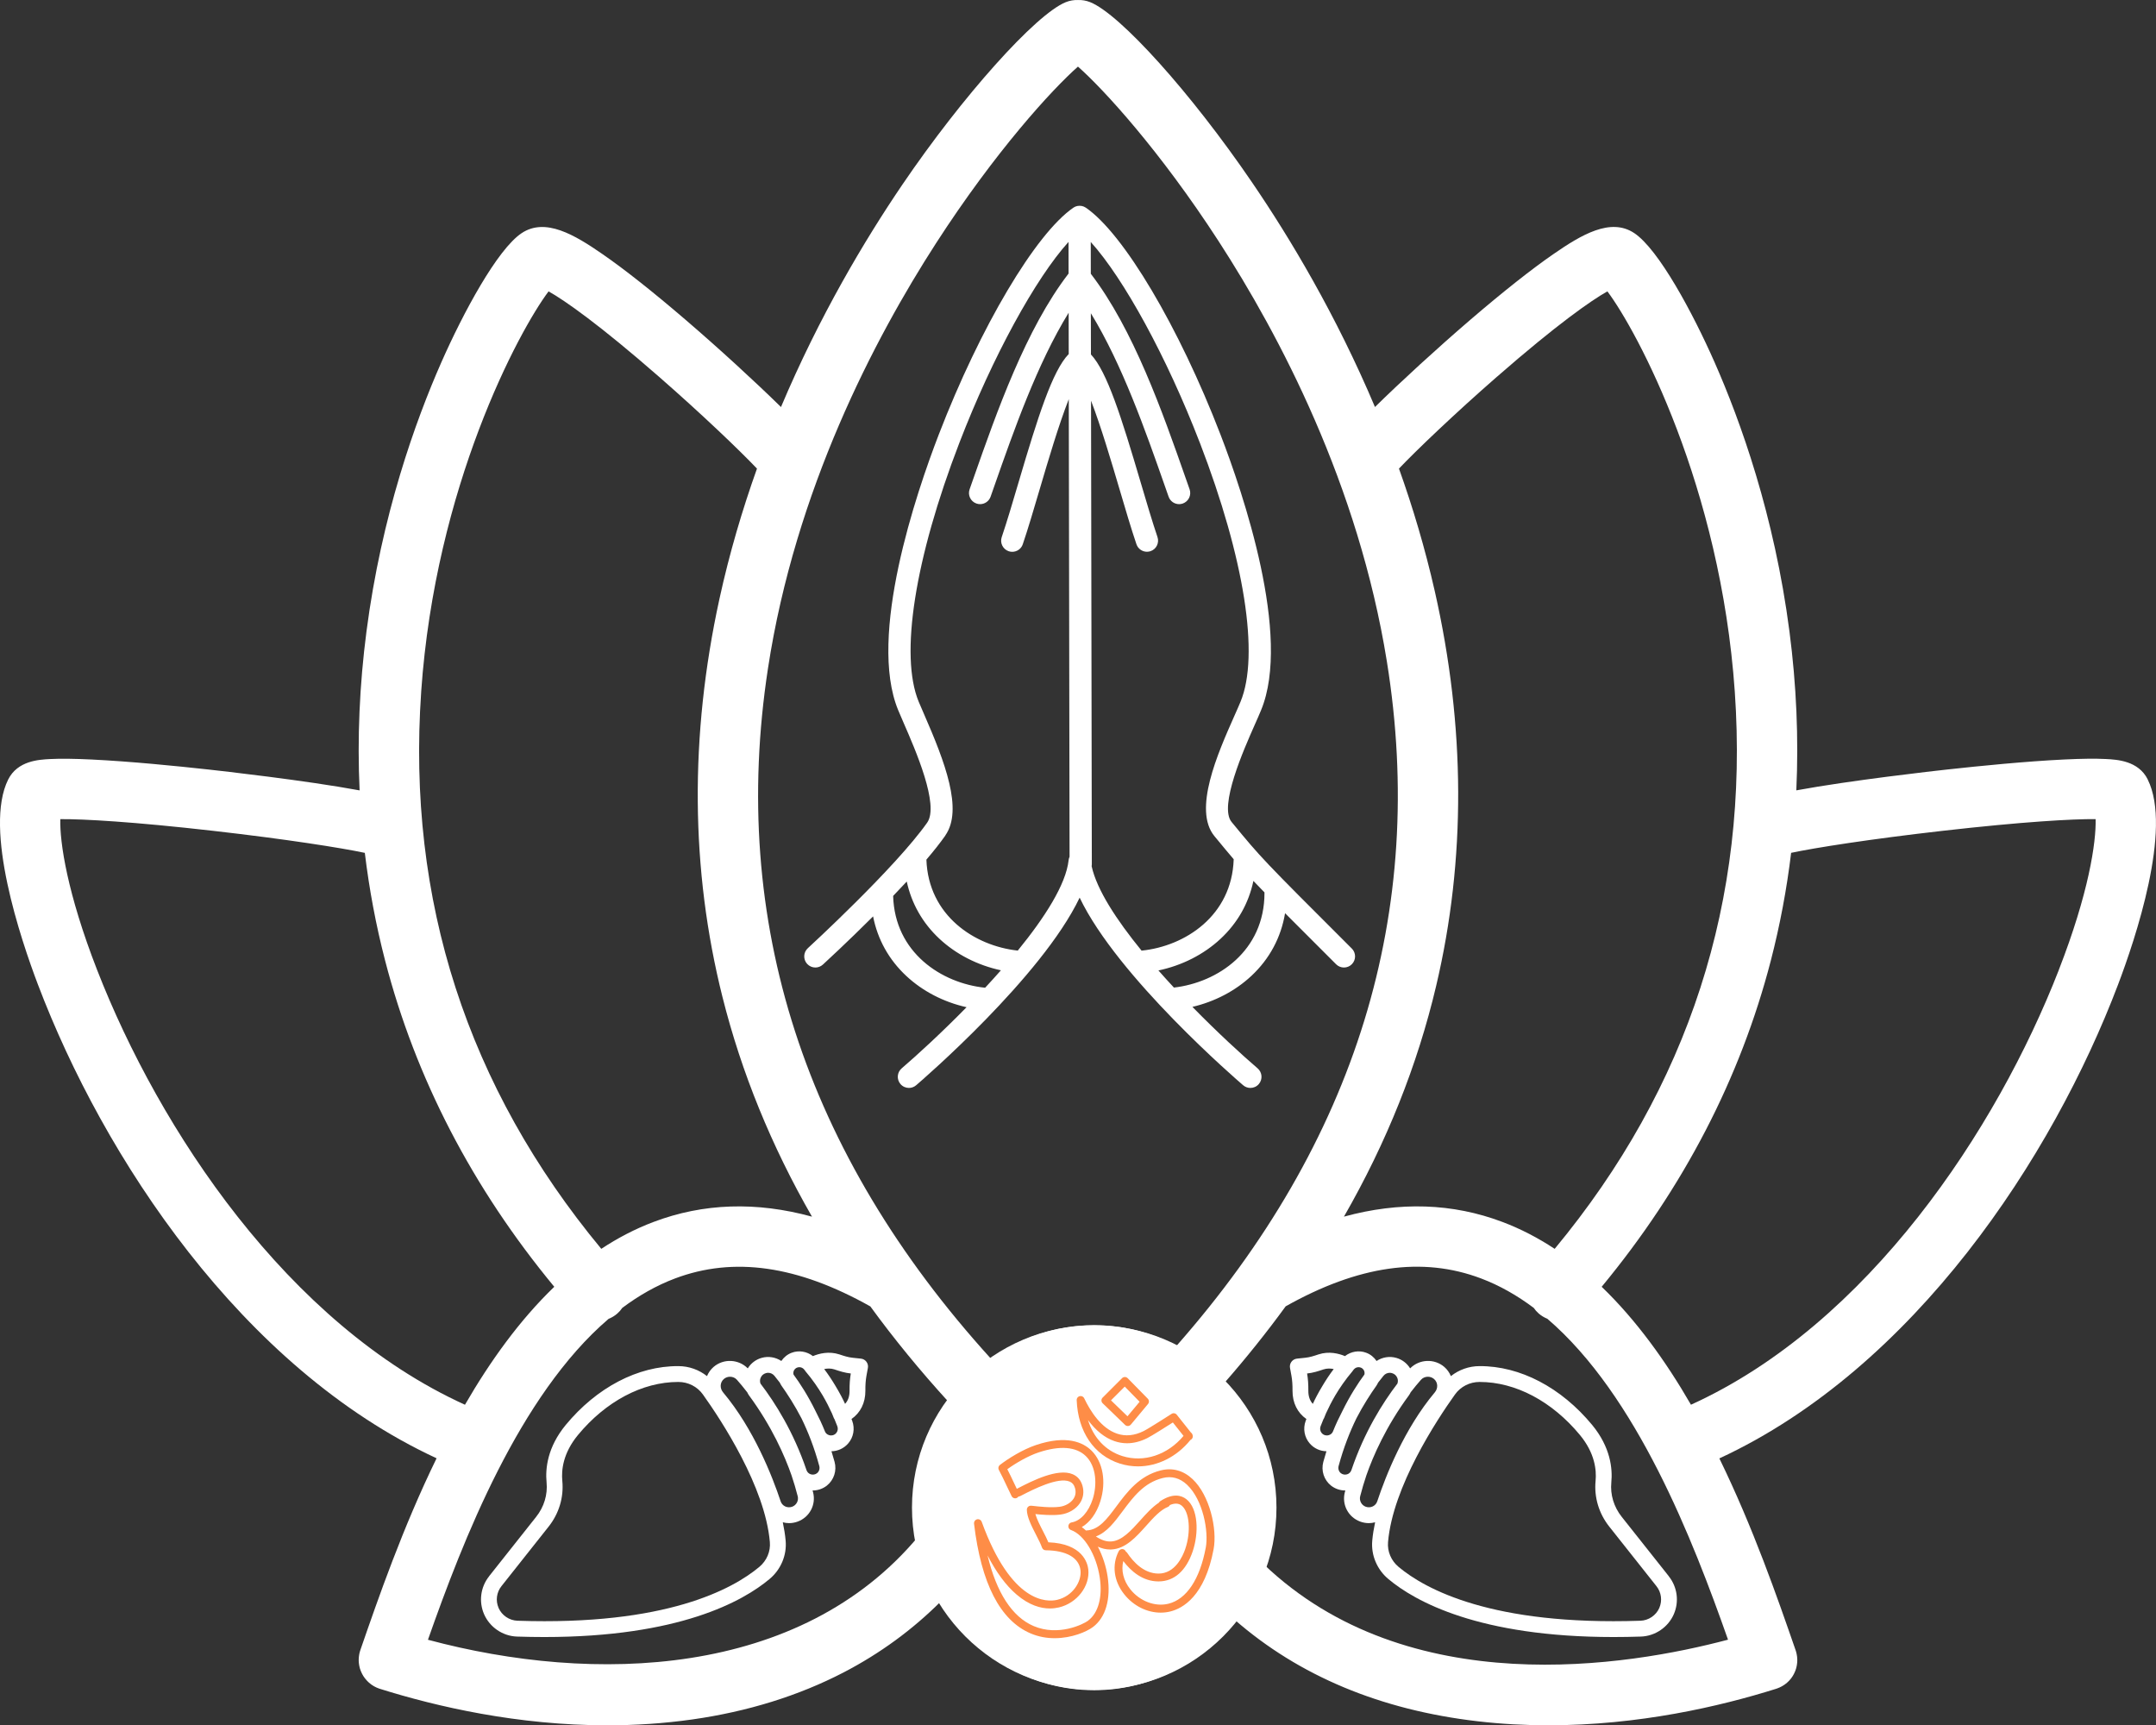 <svg xmlns="http://www.w3.org/2000/svg" id="Layer_2" data-name="Layer 2" viewBox="0 0 852.37 682.02"><rect x="0" y="0" width="852.37" height="682.02" fill="#333333" stroke="none"/><defs><style>      .cls-1 {        fill: #fe8d47;      }      .cls-1, .cls-2 {        stroke-width: 0px;      }      .cls-2 {        fill: #fff;      }    </style></defs><g id="Layer_2-2" data-name="Layer 2"><g id="Layer_1-2" data-name="Layer 1-2"><g><path class="cls-2" d="M849.1,308.1c-3.71-7.39-12.09-7.83-16.59-8.06-4.09-.21-9.47-.15-16.45.19-15.15.73-33.51,2.56-46.24,3.96-4.94.54-38.14,4.27-59.65,8.24.95-20.59.05-41.56-2.71-62.79-5.98-46.06-19.4-83.3-29.61-106.44-8.61-19.52-22.09-44.6-31.76-51.06-9.37-6.23-20.89.67-31.89,8.26-8.65,5.97-20,14.94-32.81,25.93-13.36,11.47-27.52,24.47-37.8,34.56-15.36-36.36-33.53-66.73-48.64-88.86C470.97,36.86,442.86,5.6,430.99.85c-1.58-.63-3.22-.9-4.82-.84-1.6-.05-3.24.21-4.82.85-11.83,4.74-40.82,37.11-64.62,72.15-14.95,22.01-32.82,52.03-47.97,87.89-10.28-10.08-24.44-23.09-37.81-34.56-12.81-10.99-24.15-19.96-32.81-25.93-11-7.6-22.53-14.49-31.91-8.25-9.65,6.45-23.13,31.53-31.74,51.05-10.2,23.14-23.62,60.38-29.61,106.44-2.76,21.23-3.66,42.2-2.71,62.79-21.51-3.97-54.71-7.7-59.65-8.24-12.73-1.4-31.08-3.23-46.23-3.96-6.98-.34-12.36-.4-16.45-.19-4.5.23-12.88.67-16.6,8.08-9.76,19.5,4.97,63.19,11.76,81.07,25.84,68.09,80.43,151.51,157.6,187.26-13.38,27.41-23.01,55.22-30.13,75.8-.02.06-.03.11-.05.17-.02.05-.04.1-.06.16-.04.14-.07.27-.11.41-.06.2-.11.41-.16.61-.04.19-.07.38-.1.57-.03.21-.07.41-.09.62-.02.19-.03.38-.05.57,0,.2-.03.4-.03.6s0,.39,0,.58c0,.19,0,.39.03.58.02.2.04.39.07.58.02.19.05.38.08.56.03.19.08.38.12.58.04.18.08.37.13.55.05.19.12.37.18.56.06.18.12.36.19.53.07.18.15.35.23.53.08.17.15.35.24.52.09.17.18.33.27.5.1.17.19.34.29.5.1.16.21.31.31.46.11.16.22.32.35.48.11.15.23.29.36.43.13.15.26.3.39.45.13.14.26.27.4.4.14.14.28.28.43.41.14.13.3.25.45.37s.3.24.46.36.33.22.5.33c.16.1.32.21.49.31.18.1.36.19.55.29.17.09.34.18.52.26.19.08.38.16.58.23.14.05.26.11.4.16.06.02.13.04.19.06.05.02.09.04.14.05,22.64,7.11,54.54,14.43,89.92,14.43,10.94,0,22.21-.7,33.64-2.32,21.85-3.1,41.94-9.34,59.72-18.55,14.44-7.49,27.39-16.96,38.67-28.27,12.29,21.1,34.78,35.26,60.45,35.26,21.93,0,42.37-10.56,55.54-27.86,25.44,22.21,57.7,35.7,96.15,40.15,9.49,1.1,18.83,1.58,27.95,1.58,35.61,0,67.59-7.39,89.96-14.42.05-.01.09-.04.14-.05.06-.02.13-.03.19-.06.14-.05.27-.11.4-.16.2-.08.39-.15.58-.23.18-.08.35-.17.52-.25.19-.09.37-.19.55-.29.17-.1.33-.2.49-.3.17-.11.34-.22.51-.33.16-.11.31-.23.46-.35s.31-.24.46-.37.29-.26.43-.4c.14-.13.28-.26.41-.4.13-.14.26-.29.39-.44.12-.14.24-.29.36-.43.12-.15.23-.31.34-.47.11-.16.22-.31.32-.47.1-.16.2-.33.29-.5.09-.17.19-.33.27-.5.09-.17.16-.34.24-.52s.16-.35.23-.53c.07-.17.13-.35.19-.53.06-.19.13-.37.18-.56.05-.18.09-.36.13-.55s.09-.38.12-.57c.03-.19.06-.38.08-.57.03-.19.05-.38.07-.58s.02-.39.03-.59c0-.19.01-.38,0-.57,0-.2-.02-.41-.03-.61-.01-.19-.02-.38-.05-.56-.02-.21-.06-.42-.1-.62-.03-.19-.06-.37-.1-.56-.05-.21-.1-.41-.16-.62-.04-.14-.06-.27-.11-.41-.02-.05-.04-.1-.06-.16s-.03-.11-.05-.17c-7.13-20.58-16.76-48.39-30.14-75.8,77.18-35.75,131.77-119.16,157.61-187.26,6.79-17.88,21.52-61.57,11.75-81.09l-.02-.06ZM591.85,148.91c23.52-20.55,37.26-30.17,43.63-33.73,11.82,15.72,44.74,77.07,50.37,158.27,5.7,82.31-18.25,156.34-71.21,220.22-6.51-4.29-13.39-7.9-20.7-10.65-19.65-7.42-40.61-8.1-62.61-2.08,16.86-29.34,29.06-59.85,36.47-91.28,11.78-49.93,11.59-102.42-.57-156.01-3.84-16.91-8.67-33.09-14.15-48.42,7.11-7.44,21.71-21.42,38.76-36.32h.01ZM303.62,264.2c10.8-70.54,42.07-130.29,66.4-167.99,23.41-36.28,45.92-60.85,56.15-69.88,10.13,8.94,32.38,33.19,55.59,68.99,24.15,37.25,55.29,96.31,66.54,166.18,15.91,98.81-12.07,189.78-83.19,270.53-9.74-5.22-20.8-8.18-32.53-8.18-15.17,0-29.23,4.94-40.73,13.34-73.84-81.28-103.53-173.08-88.23-272.99h0ZM166.51,273.45c5.63-81.21,38.55-142.55,50.37-158.27,6.37,3.56,20.11,13.18,43.63,33.73,17.06,14.9,31.66,28.89,38.76,36.33-5.8,16.26-10.9,33.48-14.84,51.51-11.82,54.12-11.42,107.07,1.2,157.37,7.49,29.86,19.33,58.87,35.39,86.83-22-6.03-42.96-5.35-62.62,2.08-7.3,2.75-14.18,6.35-20.68,10.64-52.96-63.88-76.91-137.9-71.2-220.21h-.01ZM38.4,383.44c-11.84-30.39-14.8-50.48-14.56-59.63,9.09-.07,28.7,1.01,60.51,4.63,28.86,3.29,50.45,6.7,59.88,8.7,1.74,14.41,4.4,28.61,8.01,42.53,12.04,46.52,34.53,89.86,66.89,129-13.69,13.18-25.35,29.41-35.31,46.63-70.13-31.87-120.89-108.88-145.42-171.86ZM363.1,607.32c-46.87,56.12-128.47,58.44-193.91,40.88,13.84-39.34,36.03-96.56,71.41-126.85,1.25-.5,2.43-1.2,3.49-2.14.75-.66,1.39-1.41,1.93-2.2,6.51-4.87,13.44-8.84,20.82-11.62,23.18-8.75,48.46-5.14,77.25,11.04,9.4,12.91,19.77,25.55,31.07,37.92-8.14,11.77-12.93,26.13-12.93,41.63,0,3.86.3,7.65.87,11.35h0ZM683.16,648.17c-39.33,10.45-126.32,24.9-183.63-29.88,2.28-7.16,3.44-14.64,3.44-22.33,0-19-7.21-36.31-18.98-49.21,8.7-9.95,16.81-20.07,24.3-30.36,28.78-16.16,54.05-19.77,77.22-11.03,7.39,2.79,14.33,6.76,20.84,11.64.54.79,1.17,1.52,1.92,2.18,1.06.93,2.23,1.63,3.47,2.13,35.36,30.28,57.57,87.49,71.42,126.84v.02ZM813.95,383.44c-24.53,62.97-75.29,139.98-145.43,171.85-9.95-17.22-21.61-33.44-35.3-46.62,32.36-39.15,54.85-82.49,66.89-129.01,3.6-13.92,6.27-28.12,8.01-42.53,9.43-2,31.02-5.41,59.88-8.7,31.8-3.62,51.45-4.71,60.5-4.63.24,9.16-2.72,29.25-14.56,59.63h0Z"></path><path class="cls-2" d="M534.42,374.95c-35.57-35.52-35.79-35.78-47.19-49.63l-.33-.4c-5.12-6.21,4.84-28.67,9.09-38.26,1.01-2.27,1.88-4.24,2.57-5.92,12.13-29.31-7.17-85.94-16.03-108.92-16.42-42.6-38.31-79.49-53.23-89.71h-.01s-.04-.02-.05-.03c-.12-.08-.25-.14-.38-.21-.11-.06-.22-.13-.33-.18-.02,0-.03,0-.05-.02-.13-.05-.27-.09-.41-.13-.12-.04-.24-.09-.36-.11h-.05c-.13-.02-.26-.03-.38-.04-.15-.01-.29-.04-.44-.04h-.06c-.24,0-.48.03-.71.07h-.11c-.24.05-.47.12-.7.21-.02,0-.04.01-.06.02-.02,0-.04.01-.06.02h0c-.22.09-.42.2-.62.33-.03.02-.05.03-.08.05-.03.02-.05.03-.08.05h0c-14.92,10.22-36.81,47.11-53.23,89.71-8.86,22.99-28.16,79.61-16.03,108.92.63,1.52,1.38,3.25,2.25,5.25,4.57,10.48,14.09,32.28,9.21,39.21-12.55,17.84-46.83,49.32-47.18,49.63-1.79,1.64-1.91,4.42-.27,6.21.87.95,2.05,1.43,3.24,1.43,1.06,0,2.12-.38,2.97-1.15.72-.66,9.56-8.78,19.86-19.06,1.78,9.08,6.22,17.1,13.11,23.53,6.49,6.06,14.79,10.34,23.84,12.37-9.98,10.18-19.55,18.94-25.65,24.17-1.84,1.58-2.06,4.35-.48,6.2.87,1.01,2.1,1.54,3.34,1.54,1.01,0,2.03-.35,2.86-1.06,2.31-1.98,49.65-42.76,64.64-74.16,15,31.4,62.33,72.18,64.64,74.16.83.71,1.85,1.06,2.86,1.06,1.24,0,2.47-.52,3.34-1.54,1.58-1.84,1.36-4.62-.48-6.2-6.13-5.25-15.75-14.06-25.78-24.3,8.84-2.08,16.94-6.3,23.3-12.24,7.21-6.73,11.73-15.2,13.33-24.79,5.13,5.16,11.64,11.67,20.17,20.18.86.86,1.98,1.29,3.11,1.29s2.25-.43,3.11-1.29c1.72-1.72,1.71-4.5,0-6.22h-.02ZM474.34,174.97c17.66,45.82,23.68,84.1,16.11,102.41-.65,1.58-1.5,3.5-2.49,5.72-6.54,14.74-16.41,37.02-7.84,47.42l.33.4c2.9,3.52,5.09,6.18,7.29,8.74-.71,22.3-19.16,34.35-36.33,36.12-.03,0-.06,0-.09.01-9.84-12.05-17.71-24.06-19.74-33.37.04-.24.07-.49.07-.74l-.31-183.28c3.91,10.1,8.04,24.1,11.2,34.78,2.39,8.11,4.65,15.76,6.75,21.95.62,1.83,2.33,2.98,4.16,2.98.47,0,.95-.08,1.41-.23,2.3-.78,3.53-3.28,2.75-5.58-2.04-6.02-4.28-13.59-6.65-21.61-7.61-25.76-13.28-43.79-19.66-50.57l-.03-16.29c12.37,20.18,21.58,46.42,29.23,68.22l1.51,4.3c.64,1.81,2.33,2.94,4.15,2.94.48,0,.98-.08,1.46-.25,2.29-.81,3.49-3.32,2.69-5.61l-1.51-4.29c-9.23-26.33-20.69-58.96-37.55-80.92l-.02-12.56c13.02,14.4,29.98,45.29,43.1,79.31h0ZM373.73,330.25c7.13-10.12-.21-29.16-8.34-47.78-.85-1.96-1.59-3.65-2.19-5.09-7.57-18.3-1.55-56.58,16.11-102.4,13.13-34.06,30.11-64.97,43.13-79.35l.02,12.5c-16.89,21.94-28.36,54.6-37.6,80.94l-1.53,4.36c-.81,2.29.4,4.8,2.69,5.61.48.17.98.25,1.46.25,1.81,0,3.51-1.13,4.15-2.94l1.53-4.37c7.67-21.86,16.9-48.18,29.33-68.36l.03,16.32c-6.46,6.64-12.17,24.77-19.85,50.79-2.36,8.01-4.6,15.57-6.64,21.59-.78,2.3.45,4.79,2.75,5.58.47.16.94.23,1.41.23,1.83,0,3.54-1.15,4.16-2.98,2.1-6.18,4.35-13.83,6.74-21.92,3.22-10.92,7.46-25.29,11.45-35.44l.31,180.88s-.01.04-.02.06c-.09.2-.17.4-.23.61v.02c-.06.22-.11.44-.13.67v.04c-1.06,9.57-9.42,22.61-20.1,35.7-17.08-1.84-35.35-13.84-36.12-35.96,2.88-3.38,5.44-6.61,7.5-9.53l-.02-.03ZM389.43,390.45c-17.21-1.77-35.7-13.88-36.33-36.29,1.81-1.88,3.61-3.79,5.38-5.69,1.89,8.7,6.25,16.4,12.91,22.62,6.61,6.16,15.08,10.48,24.32,12.47-2.05,2.33-4.14,4.63-6.25,6.9h-.03ZM499.91,353c0,22.92-18.45,35.38-35.8,37.39-2.07-2.22-4.12-4.49-6.13-6.77,9.34-1.96,17.91-6.3,24.58-12.52,6.73-6.28,11.11-14.06,12.97-22.87,1.3,1.37,2.74,2.86,4.38,4.54,0,.08-.01.16-.01.24h.01Z"></path><path class="cls-2" d="M659.78,623.11l-18.63-23.5c-3.12-3.92-4.58-8.76-4.12-13.6.54-5.52-.34-13.93-7.56-22.71-12.24-14.81-28.49-23.36-44.55-23.27-4.17,0-8.14,1.44-11.31,3.95-.58-1.36-1.43-2.62-2.62-3.64-3.96-3.39-9.89-3.08-13.5.58-1.24-2.01-3.18-3.51-5.49-4.15-2.68-.76-5.52-.27-7.78,1.23-.99-1.46-2.38-2.62-4.08-3.25-2.83-1.08-6.04-.53-8.41,1.32-2.39-1-6.3-2.04-10.47-.67-1.77.6-3.5,1.15-5.2,1.32l-3.32.35c-.87.09-1.65.54-2.17,1.24s-.73,1.58-.57,2.43l.57,3.13c.31,1.75.45,3.66.42,5.87-.03,4.81,1.96,8.74,5.49,11.2-.09.23-.2.49-.28.71-1.15,3.09-.53,6.53,1.63,8.99,1.69,1.93,4.07,3,6.57,3.04-.42,1.37-.84,2.76-1.23,4.2-.95,3.48.25,7.16,3.07,9.4,1.59,1.24,3.55,1.9,5.52,1.9h.11c-.06.24-.14.48-.2.72-1.26,4.87,1.36,9.86,6.1,11.59,1.12.41,2.27.61,3.42.61.83,0,1.64-.13,2.45-.34-.51,2.45-.92,4.88-1.13,7.27-.51,5.75,1.89,11.43,6.39,15.18,10.51,8.79,35.71,22.91,89.02,22.91,3.48,0,7.07-.06,10.79-.18,5.64-.19,10.76-3.66,13.02-8.83,2.17-4.99,1.41-10.73-1.97-14.99h.02ZM519.03,554.96c-1.19-1.27-1.79-3-1.78-5.16.03-2.51-.13-4.75-.49-6.86,2.31-.24,4.4-.9,6.48-1.61,1.41-.46,2.83-.4,4.04-.14-1.67,2.21-3.15,4.46-4.46,6.67-1.69,2.79-2.95,5.25-3.8,7.1h.01ZM527.01,565.8c-.49,1.22-1.56,1.52-1.99,1.59-.44.08-1.57.14-2.47-.88-.63-.72-.81-1.75-.47-2.67.31-.82.71-1.8,1.14-2.84.07-.13.18-.24.23-.38,0-.02.26-.73.77-1.91.98-2.16,2.2-4.58,3.66-7.08,1.73-2.91,4-6.27,6.91-9.69.04-.05.05-.11.08-.16.15-.17.29-.36.44-.53.47-.52,1.13-.8,1.8-.8.28,0,.56.05.84.15.95.35,1.31,1.1,1.44,1.51.08.27.15.74.02,1.25-2.58,3.5-5.68,8.29-8.68,14.39-1.32,2.54-2.6,5.23-3.72,8.04h0ZM532.53,582.81c-.84.24-1.73.08-2.41-.45-.84-.66-1.19-1.78-.9-2.85,1.98-7.34,4.47-13.59,7.03-18.83,2.68-5.18,5.61-9.68,7.91-12.92.27-.38.46-.8.67-1.21.78-1.04,1.51-1.95,2.15-2.72.63-.75,1.52-1.16,2.45-1.16.29,0,.59.04.89.13,1.03.28,1.81,1.02,2.16,2.03.24.7.22,1.43-.01,2.1-5.81,7.59-13.09,19.13-18.21,34.25-.29.8-.92,1.4-1.74,1.64h.01ZM539.93,595.61c-1.67-.61-2.63-2.43-2.18-4.16.73-2.85,1.54-5.58,2.43-8.21h0c2.66-7.63,7.74-19.33,16.89-31.74.26-.35.43-.75.63-1.12,1.49-1.94,2.88-3.59,4.08-4.95.7-.8,1.72-1.2,2.74-1.2.85,0,1.71.29,2.4.87,1.57,1.33,1.71,3.66.33,5.3-12.14,14.46-19.47,33.19-22.75,43.06h0c-.29.89-.92,1.61-1.76,2.02-.88.42-1.88.47-2.81.13h0ZM656.02,635.6c-1.3,2.97-4.25,4.97-7.5,5.08-58.68,1.99-85.07-12.48-95.59-21.28-2.94-2.45-4.5-6.12-4.17-9.83,1.88-21.82,19.14-48.08,26.48-58.35,2.2-3.09,5.83-4.93,9.69-4.93h.05c14.18,0,28.64,7.65,39.67,21,5.86,7.12,6.58,13.78,6.16,18.13-.62,6.47,1.31,12.9,5.44,18.09l18.62,23.5h0c1.94,2.44,2.38,5.73,1.14,8.59h.01Z"></path><path class="cls-2" d="M193.34,623.11l18.63-23.5c3.12-3.92,4.58-8.76,4.12-13.6-.54-5.52.34-13.93,7.56-22.71,12.24-14.81,28.49-23.36,44.55-23.27,4.17,0,8.14,1.44,11.31,3.95.58-1.36,1.43-2.62,2.62-3.64,3.96-3.39,9.89-3.08,13.5.58,1.24-2.01,3.18-3.51,5.49-4.15,2.68-.76,5.52-.27,7.78,1.23.99-1.46,2.38-2.62,4.08-3.25,2.83-1.08,6.04-.53,8.41,1.32,2.39-1,6.3-2.04,10.47-.67,1.77.6,3.5,1.15,5.2,1.32l3.32.35c.87.09,1.65.54,2.17,1.24s.73,1.58.57,2.43l-.57,3.13c-.31,1.75-.45,3.66-.42,5.87.03,4.81-1.96,8.74-5.49,11.2.09.23.2.49.28.71,1.15,3.09.53,6.53-1.63,8.99-1.69,1.93-4.07,3-6.57,3.04.42,1.37.84,2.76,1.23,4.2.95,3.48-.25,7.16-3.07,9.4-1.59,1.24-3.55,1.9-5.52,1.9h-.11c.06.24.14.48.2.72,1.26,4.87-1.36,9.86-6.1,11.59-1.12.41-2.27.61-3.42.61-.83,0-1.64-.13-2.45-.34.51,2.45.92,4.88,1.13,7.27.51,5.75-1.89,11.43-6.39,15.18-10.51,8.79-35.71,22.91-89.02,22.91-3.48,0-7.07-.06-10.79-.18-5.64-.19-10.76-3.66-13.02-8.83-2.17-4.99-1.41-10.73,1.97-14.99h-.02ZM334.09,554.96c1.19-1.27,1.79-3,1.78-5.16-.03-2.51.13-4.75.49-6.86-2.31-.24-4.4-.9-6.48-1.61-1.41-.46-2.83-.4-4.04-.14,1.67,2.21,3.15,4.46,4.46,6.67,1.69,2.79,2.95,5.25,3.8,7.1h0ZM326.12,565.8c.49,1.22,1.56,1.52,1.99,1.59.44.08,1.57.14,2.47-.88.63-.72.81-1.75.47-2.67-.31-.82-.71-1.8-1.14-2.84-.07-.13-.18-.24-.23-.38,0-.02-.26-.73-.77-1.91-.98-2.16-2.2-4.58-3.66-7.08-1.73-2.91-4-6.27-6.91-9.69-.04-.05-.05-.11-.08-.16-.15-.17-.29-.36-.44-.53-.47-.52-1.13-.8-1.8-.8-.28,0-.56.05-.84.15-.95.35-1.31,1.1-1.44,1.51-.08.27-.15.74-.02,1.25,2.58,3.5,5.68,8.29,8.68,14.39,1.32,2.54,2.6,5.23,3.72,8.04h0ZM320.59,582.81c.84.24,1.73.08,2.41-.45.84-.66,1.19-1.78.9-2.85-1.98-7.34-4.47-13.59-7.03-18.83-2.68-5.18-5.61-9.68-7.91-12.92-.27-.38-.46-.8-.67-1.21-.78-1.04-1.51-1.95-2.15-2.72-.63-.75-1.52-1.16-2.45-1.16-.29,0-.59.04-.89.13-1.03.28-1.81,1.02-2.16,2.03-.24.7-.22,1.43.01,2.1,5.81,7.59,13.09,19.13,18.21,34.25.29.8.92,1.4,1.74,1.64h0ZM313.19,595.61c1.67-.61,2.63-2.43,2.18-4.16-.73-2.85-1.54-5.58-2.43-8.21h0c-2.66-7.63-7.74-19.33-16.89-31.74-.26-.35-.43-.75-.63-1.12-1.49-1.94-2.88-3.59-4.08-4.95-.7-.8-1.72-1.2-2.74-1.2-.85,0-1.71.29-2.4.87-1.57,1.33-1.71,3.66-.33,5.3,12.14,14.46,19.47,33.19,22.75,43.06h0c.29.89.92,1.61,1.76,2.02.88.42,1.88.47,2.81.13h0ZM197.1,635.6c1.3,2.97,4.25,4.97,7.5,5.08,58.68,1.99,85.07-12.48,95.59-21.28,2.94-2.45,4.5-6.12,4.17-9.83-1.88-21.82-19.14-48.08-26.48-58.35-2.2-3.09-5.83-4.93-9.69-4.93h-.05c-14.18,0-28.64,7.65-39.67,21-5.86,7.12-6.58,13.78-6.16,18.13.62,6.47-1.31,12.9-5.44,18.09l-18.62,23.5h0c-1.94,2.44-2.38,5.73-1.14,8.59h-.01Z"></path><circle class="cls-2" cx="432.6" cy="595.95" r="72.05"></circle><g><path class="cls-1" d="M471.43,584.66c-3.59-3.38-7.92-4.56-12.53-3.41-8.54,2.14-13.33,8.57-17.56,14.25-3.71,4.99-6.92,9.29-11.76,9.48h0c-.09,0-.17.02-.25.04-.53-.5-1.08-.95-1.65-1.36,3.2-1.85,5.83-5.43,7.33-10.17,2.43-7.7,1.06-15.57-3.49-20.06-3.3-3.25-9.78-6.27-21.91-2.22-5.26,1.75-10.99,5.34-14.3,7.88,0,0-.01.02-.02.02-.05.04-.08.08-.12.12-.03.03-.07.07-.1.1-.03.04-.06.08-.09.13-.03.04-.06.08-.08.13-.02.04-.04.09-.06.13-.02.05-.04.09-.06.14-.01.05-.02.09-.03.14s-.02.1-.03.15v.3s.01.1.02.14c0,.05.02.11.03.16.01.04.03.09.05.13.02.06.04.11.07.16,0,0,0,.02.01.03,1.08,2.01,2.08,4.13,3.04,6.18.64,1.37,1.31,2.79,2,4.17.27.55.83.87,1.4.87.23,0,.47-.05.7-.17.26-.13.46-.32.6-.54.22,0,.45-.05.66-.16.32-.16.69-.35,1.11-.56,3.81-1.96,13.94-7.16,18.51-5.18,1.05.45,1.7,1.26,2.07,2.53.45,1.56.25,3-.59,4.26-1.1,1.66-3.23,2.88-5.55,3.17-3.48.44-8.4-.13-10.25-.34-1.15-.13-1.58-.18-2.12.3-.33.3-.52.72-.52,1.17,0,2.85,1.87,6.49,3.67,10.01.96,1.87,1.86,3.63,2.31,4.96,0,.01.01.02.02.03.05.14.12.27.2.38.02.02.04.04.06.07.08.1.18.2.28.28.01,0,.02.02.03.03.11.08.24.14.37.19l.09.03c.13.04.27.07.42.07h0c8.19.06,13.2,2.95,13.76,7.92.5,4.47-3.09,10.23-9.22,11.67-4.03.94-18.07,1.51-29.83-30.82-.01-.03-.03-.06-.04-.09-.03-.06-.05-.12-.09-.18-.02-.03-.04-.06-.06-.09-.04-.05-.08-.11-.12-.16-.02-.02-.05-.05-.07-.07-.05-.05-.1-.1-.15-.14-.02-.02-.04-.03-.07-.04-.06-.04-.13-.08-.19-.11-.02,0-.04-.02-.06-.03-.07-.03-.14-.06-.22-.08-.03,0-.06,0-.09-.02-.07-.01-.14-.03-.21-.03h-.31s-.11.02-.16.04c-.05.01-.1.02-.15.04h-.02s-.07.03-.1.05c-.05.02-.11.05-.16.08-.04.03-.08.06-.13.09-.04.03-.08.06-.12.09-.04.04-.08.08-.11.12-.03.03-.06.07-.09.1-.03.04-.06.09-.08.13-.03.04-.05.08-.08.13-.02.04-.04.09-.05.14-.02.05-.04.1-.05.15-.01.05-.02.1-.03.15,0,.05-.02.1-.02.15v.33h0c2.82,23.61,10.32,38.18,22.31,43.32,3.22,1.38,6.5,1.92,9.59,1.91,6.76,0,12.63-2.56,15.12-4.42,5.02-3.77,7.13-11.04,5.78-19.97-.58-3.85-1.9-8.07-3.86-11.79,1.64.74,3.25,1.12,4.86,1.12.18,0,.37,0,.55-.01,5.58-.29,9.72-4.92,13.73-9.4,2.87-3.21,5.59-6.23,8.54-7.41.37-.15.65-.43.82-.76,1.87-.79,3.41-.73,4.59.19,3.15,2.44,3.82,10.32,1.46,17.21-1,2.92-4.02,9.7-10.54,9.7-5.74,0-9.93-4.48-12.43-8.23-.14-.2-.31-.36-.51-.48-.14-.33-.38-.62-.73-.8-.77-.39-1.71-.08-2.1.69-2.77,5.44-1.95,11.79,2.18,16.99,3.69,4.64,9.06,7.27,14.43,7.27,1.29,0,2.58-.15,3.84-.47,4.88-1.21,13.59-6.02,17.08-24.61,1.5-7.99-1.55-21.34-8.34-27.73h-.03ZM430.21,640.64c-1.92,1.44-11.79,6.33-21.6,2.13-8.46-3.63-14.65-13.18-18.18-27.9,3.45,6.69,7.28,11.87,11.44,15.43,5.01,4.3,9.59,5.53,13.2,5.53,1.33,0,2.52-.17,3.56-.41,7.15-1.67,12.36-8.43,11.62-15.06-.27-2.42-2.22-10.18-15.78-10.68-.54-1.32-1.3-2.8-2.1-4.36-1.18-2.29-2.47-4.81-3.04-6.81,2.47.27,6.58.62,9.86.21,3.25-.41,6.15-2.11,7.77-4.55,1.34-2.03,1.69-4.4.99-6.85-.62-2.18-1.91-3.71-3.83-4.54-5.92-2.57-16.23,2.73-21.18,5.27-.36.18-.67.35-.95.49-.42-.88-.84-1.76-1.25-2.63-.79-1.69-1.62-3.42-2.5-5.13,3.38-2.44,8.21-5.25,12.35-6.63,8.42-2.81,14.89-2.29,18.73,1.48,4.24,4.17,4.41,11.49,2.71,16.88-1.63,5.15-4.83,8.71-8.35,9.3-.02,0-.04.01-.06.02-.05.01-.1.03-.15.04-.05.02-.1.03-.15.05-.04.02-.08.04-.12.06-.05.03-.1.05-.14.08s-.07.06-.11.09c-.04.03-.08.07-.12.1-.04.04-.07.07-.1.11s-.06.08-.09.12-.05.08-.07.13c-.03.05-.05.1-.07.15,0,.02-.02.04-.03.06,0,.02-.01.05-.02.08-.02.05-.03.11-.04.16,0,.05-.02.1-.02.15v.15c0,.06,0,.11.01.17v.08s.01.04.02.06c0,.05.02.09.03.13.02.05.03.1.05.15.02.04.03.08.05.11.03.05.05.1.08.14.02.03.05.07.07.1.03.04.07.08.11.12.03.03.06.06.09.09.05.04.1.07.15.11.03.02.06.04.09.06.08.05.17.09.27.13h0c5.23,1.87,10.02,9.78,11.38,18.79,1.15,7.63-.55,13.99-4.57,17v.04ZM476.69,611.81c-2.35,12.51-7.59,20.37-14.76,22.15-5.26,1.3-11.31-.99-15.07-5.72-2.73-3.43-3.69-7.45-2.77-11.15,3.01,3.97,7.63,8.05,13.92,8.05s10.93-4.31,13.5-11.82c2.49-7.29,2.24-17.02-2.5-20.7-1.9-1.48-5.24-2.53-10.31.8-.23.15-.4.36-.52.58-2.65,1.74-5.04,4.39-7.36,6.99-3.59,4-7.29,8.14-11.57,8.36-1.89.1-3.88-.56-6-1.98,4.33-1.61,7.4-5.72,10.6-10.02,4.11-5.51,8.35-11.22,15.81-13.08,3.57-.89,6.81,0,9.63,2.65,6.36,6,8.6,18.53,7.41,24.88h-.01Z"></path><path class="cls-1" d="M435.63,552.87s-.05.09-.07.14c-.02.05-.03.09-.04.14s-.03.1-.04.15c0,.05,0,.1-.01.14,0,.05-.01.1-.01.15s0,.1.01.15c0,.05,0,.1.02.15.01.05.03.1.04.15.01.05.03.1.04.14.02.05.05.09.07.14.02.04.04.09.07.13.03.05.07.09.11.13.03.03.05.07.08.1h0s8.88,8.58,8.88,8.58c0,0,.03.02.05.04.01.01.03.03.04.04.03.02.06.04.09.06s.06.05.1.07c.05.03.1.06.16.08.03.02.07.03.1.05.06.02.12.04.19.05.03,0,.06.02.08.02.09.02.19.03.28.03h0c.11,0,.21-.01.32-.03.03,0,.06-.02.09-.03.07-.02.14-.04.21-.07.04-.02.07-.04.11-.06.06-.03.12-.07.18-.11.04-.03.07-.06.11-.09.04-.03.07-.06.11-.09.01-.02.02-.03.04-.05.01-.01.03-.02.04-.04l6.77-8.12s.03-.05.05-.07c.03-.04.06-.09.09-.13s.05-.09.07-.13c.02-.05.04-.09.06-.14s.03-.1.04-.15c.01-.05.02-.1.03-.15,0-.05.01-.1.02-.15v-.15s0-.1-.01-.15c0-.05-.02-.1-.03-.15-.01-.05-.02-.1-.04-.14-.02-.05-.03-.09-.06-.14-.02-.05-.05-.09-.07-.14-.02-.04-.05-.08-.08-.12s-.07-.09-.1-.13c-.02-.02-.03-.04-.05-.06l-7.97-8.12h0s-.06-.05-.1-.08c-.05-.04-.09-.09-.15-.12-.02-.02-.05-.03-.07-.04-.07-.04-.13-.08-.2-.1-.02,0-.04,0-.05-.02-.08-.03-.16-.05-.24-.07h-.04c-.08-.01-.17-.02-.25-.02h-.04c-.08,0-.17,0-.25.02-.02,0-.04.01-.06.02-.08.02-.15.04-.23.07-.03.01-.06.03-.08.04-.06.03-.13.06-.19.1-.04.02-.07.06-.11.09-.04.04-.09.07-.13.11h0l-7.67,7.67h-.01s-.06.08-.09.12-.07.08-.1.12-.05.09-.07.13l-.04.04ZM444.67,548.13l5.87,5.99-4.79,5.74-6.52-6.3,5.43-5.43h.01Z"></path><path class="cls-1" d="M425.83,552.75s-.05.09-.07.14c-.02.05-.03.1-.04.15-.01.05-.03.1-.04.15-.01.07-.01.15-.01.22v.08h0c.48,12.46,6.85,21.83,17.06,25.06,2.36.75,4.78,1.11,7.18,1.11,7.7,0,15.3-3.73,20.73-10.45.13-.05.25-.12.36-.21.56-.45.73-1.21.46-1.84-.09-.32-.27-.62-.56-.84-.02-.02-.04-.03-.07-.04l-5.59-7.03c-.5-.63-1.4-.78-2.07-.34-.09.06-8.87,5.71-11.01,6.78-3.66,1.83-7.21,2.18-10.56,1.03-6.21-2.13-10.46-8.74-12.94-13.93-.21-.48-.65-.83-1.19-.91-.06,0-.12,0-.18-.01h-.12c-.08,0-.16.02-.24.03h-.09c-.09.02-.19.06-.27.1h0s-.04.03-.06.04c-.07.04-.13.07-.2.12-.04.03-.07.07-.11.1-.04.03-.08.07-.11.1-.04.04-.06.08-.1.12-.03.04-.06.08-.09.12s-.04.09-.06.13v.02ZM440.59,569.68c1.63.56,3.29.84,4.98.84,2.62,0,5.29-.68,8-2.03,1.81-.91,7.59-4.57,10.12-6.19l4.22,5.31c-6.31,7.54-15.69,10.66-24.23,7.96-6.6-2.09-11.35-7.2-13.55-14.22,3.1,4.18,6.64,7.01,10.46,8.33h0Z"></path></g></g></g></g></svg>